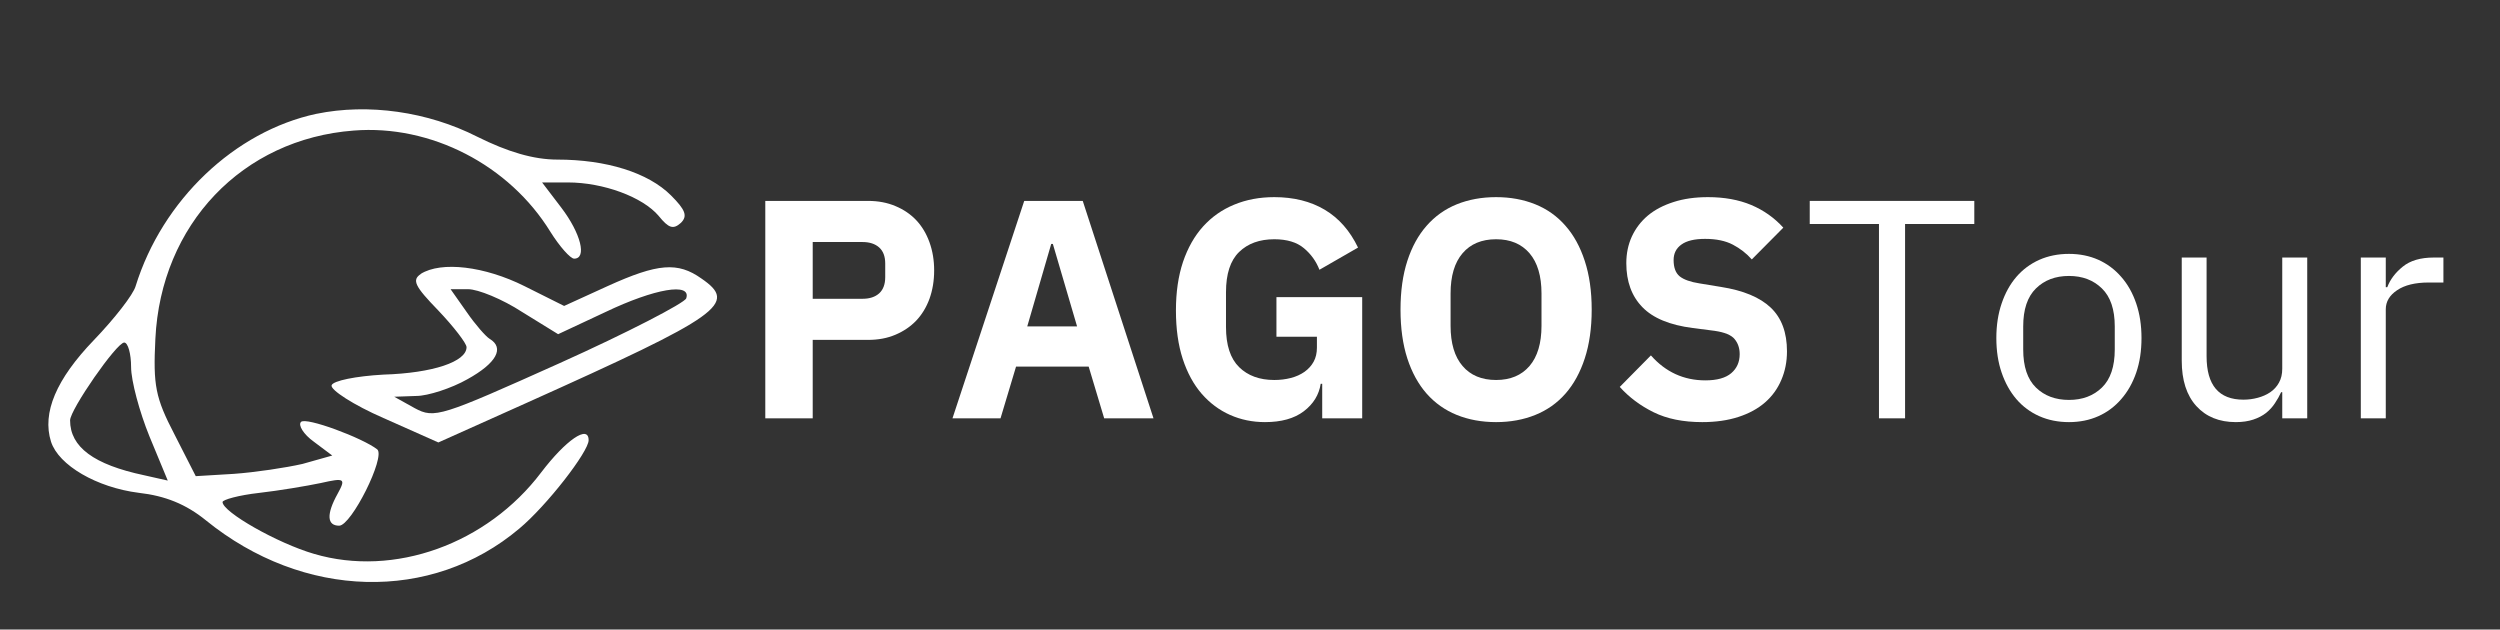 <svg xmlns="http://www.w3.org/2000/svg" xmlns:xlink="http://www.w3.org/1999/xlink" width="413" zoomAndPan="magnify" viewBox="0 0 309.75 78" height="104" preserveAspectRatio="xMidYMid meet" version="1.0"><rect x="0" y="0" width="309.75" height="78" fill="#333333" stroke="none"/><defs><g/><clipPath id="2d88cb7700"><path d="M 5.859 13.402 L 84.828 13.402 L 84.828 72.242 L 5.859 72.242 Z M 5.859 13.402 " clip-rule="nonzero"/></clipPath><clipPath id="ce801fc057"><path d="M 16.242 45.469 C 16.242 47.172 17.285 51.047 18.516 54.066 L 20.785 59.543 L 17.855 58.883 C 11.613 57.559 8.684 55.383 8.684 52.078 C 8.684 50.762 14.445 42.441 15.391 42.441 C 15.863 42.441 16.242 43.859 16.242 45.461 M 39.199 14.102 C 29.09 16.273 20.117 24.777 16.805 35.449 C 16.52 36.492 14.16 39.512 11.613 42.156 C 6.98 46.977 5.191 51.137 6.32 54.723 C 7.266 57.656 11.988 60.398 17.188 61.059 C 20.492 61.434 23.047 62.473 25.5 64.461 C 37.594 74.285 53.465 74.664 64.332 65.5 C 67.734 62.668 72.93 55.961 72.93 54.543 C 72.93 52.559 70.094 54.543 67.066 58.516 C 60.359 67.398 48.836 71.555 38.914 68.625 C 34.379 67.309 27.574 63.434 27.574 62.203 C 27.574 61.918 29.562 61.355 32.109 61.07 C 34.566 60.789 37.969 60.219 39.762 59.844 C 42.691 59.184 42.879 59.273 41.836 61.168 C 40.418 63.719 40.508 65.133 42.023 65.133 C 43.535 65.133 47.785 56.629 46.746 55.684 C 44.945 54.266 37.863 51.621 37.293 52.281 C 36.918 52.656 37.578 53.797 38.898 54.738 L 41.168 56.441 L 37.48 57.48 C 35.406 57.953 31.621 58.523 28.977 58.711 L 24.254 58.996 L 21.609 53.805 C 19.25 49.27 18.965 47.754 19.25 41.992 C 19.93 27.797 30.039 17.219 43.828 16.176 C 53.375 15.418 63.105 20.434 68.207 28.742 C 69.34 30.543 70.664 32.047 71.137 32.047 C 72.742 32.047 71.984 28.93 69.535 25.715 L 67.164 22.605 L 70.379 22.605 C 74.727 22.605 79.645 24.402 81.621 26.766 C 82.852 28.277 83.414 28.465 84.363 27.613 C 85.219 26.766 84.934 26.008 83.137 24.211 C 80.301 21.375 75.102 19.773 69.055 19.773 C 66.125 19.773 62.918 18.828 59.133 16.941 C 52.996 13.824 45.621 12.781 39.199 14.105 " clip-rule="nonzero"/></clipPath><clipPath id="dfb60594b1"><path d="M 41 33.016 L 88.957 33.016 L 88.957 54.953 L 41 54.953 Z M 41 33.016 " clip-rule="nonzero"/></clipPath><clipPath id="a88c8295d6"><path d="M 64.707 38.664 L 69.152 41.406 L 75.012 38.664 C 81.148 35.734 85.691 34.977 85.023 36.965 C 84.836 37.535 77.746 41.215 69.34 44.996 C 54.598 51.613 53.84 51.891 51.391 50.574 L 48.844 49.156 L 51.586 49.059 C 53 49.059 55.934 48.113 57.918 46.984 C 61.508 44.996 62.551 43.109 60.66 41.977 C 60.188 41.691 58.863 40.18 57.828 38.672 L 55.828 35.832 L 58 35.832 C 59.23 35.832 62.25 37.062 64.707 38.664 M 52.141 33.945 C 51.008 34.699 51.383 35.457 54.312 38.477 C 56.203 40.465 57.805 42.539 57.805 43.012 C 57.805 44.809 53.645 46.227 47.508 46.414 C 44.105 46.602 41.273 47.172 41.086 47.734 C 40.898 48.293 43.828 50.191 47.508 51.793 L 54.312 54.82 L 65.27 49.906 C 89.461 39.039 91.438 37.625 86.906 34.508 C 83.973 32.43 81.516 32.617 75.281 35.449 L 69.895 37.906 L 64.977 35.449 C 60.062 32.992 54.68 32.332 52.125 33.938 " clip-rule="nonzero"/></clipPath></defs><g clip-path="url(#2d88cb7700)"><g clip-path="url(#ce801fc057)"><path fill="#ffffff" d="M 2.246 9.789 L 92.57 9.789 L 92.57 75.855 L 2.246 75.855 Z M 2.246 9.789 " fill-opacity="1" fill-rule="nonzero"/></g></g><g clip-path="url(#dfb60594b1)"><g clip-path="url(#a88c8295d6)"><path fill="#ffffff" d="M 2.246 9.789 L 92.57 9.789 L 92.57 75.855 L 2.246 75.855 Z M 2.246 9.789 " fill-opacity="1" fill-rule="nonzero"/></g></g><g fill="#ffffff" fill-opacity="1"><g transform="translate(91.851, 51.831)"><g><path d="M 2.969 0 L 2.969 -26.938 L 15.703 -26.938 C 16.961 -26.938 18.094 -26.723 19.094 -26.297 C 20.102 -25.879 20.961 -25.297 21.672 -24.547 C 22.379 -23.797 22.926 -22.883 23.312 -21.812 C 23.695 -20.75 23.891 -19.586 23.891 -18.328 C 23.891 -17.047 23.695 -15.875 23.312 -14.812 C 22.926 -13.758 22.379 -12.859 21.672 -12.109 C 20.961 -11.367 20.102 -10.785 19.094 -10.359 C 18.094 -9.93 16.961 -9.719 15.703 -9.719 L 8.844 -9.719 L 8.844 0 Z M 8.844 -14.812 L 15.016 -14.812 C 15.891 -14.812 16.578 -15.035 17.078 -15.484 C 17.578 -15.941 17.828 -16.609 17.828 -17.484 L 17.828 -19.188 C 17.828 -20.062 17.578 -20.723 17.078 -21.172 C 16.578 -21.617 15.891 -21.844 15.016 -21.844 L 8.844 -21.844 Z M 8.844 -14.812 "/></g></g></g><g fill="#ffffff" fill-opacity="1"><g transform="translate(117.246, 51.831)"><g><path d="M 19.562 0 L 17.641 -6.406 L 8.641 -6.406 L 6.719 0 L 0.766 0 L 9.656 -26.938 L 16.906 -26.938 L 25.672 0 Z M 13.203 -21.609 L 13 -21.609 L 10.031 -11.391 L 16.203 -11.391 Z M 13.203 -21.609 "/></g></g></g><g fill="#ffffff" fill-opacity="1"><g transform="translate(143.76, 51.831)"><g><path d="M 20.062 -4.281 L 19.875 -4.281 C 19.664 -2.914 18.969 -1.781 17.781 -0.875 C 16.602 0.02 15 0.469 12.969 0.469 C 11.426 0.469 9.984 0.172 8.641 -0.422 C 7.305 -1.016 6.133 -1.891 5.125 -3.047 C 4.125 -4.203 3.344 -5.641 2.781 -7.359 C 2.219 -9.086 1.938 -11.086 1.938 -13.359 C 1.938 -15.617 2.227 -17.625 2.812 -19.375 C 3.406 -21.125 4.234 -22.586 5.297 -23.766 C 6.367 -24.953 7.648 -25.852 9.141 -26.469 C 10.641 -27.094 12.301 -27.406 14.125 -27.406 C 16.539 -27.406 18.625 -26.883 20.375 -25.844 C 22.125 -24.801 23.5 -23.238 24.5 -21.156 L 19.719 -18.406 C 19.312 -19.457 18.672 -20.348 17.797 -21.078 C 16.922 -21.816 15.695 -22.188 14.125 -22.188 C 12.301 -22.188 10.848 -21.66 9.766 -20.609 C 8.68 -19.555 8.141 -17.895 8.141 -15.625 L 8.141 -11.312 C 8.141 -9.07 8.68 -7.414 9.766 -6.344 C 10.848 -5.281 12.301 -4.75 14.125 -4.75 C 14.844 -4.75 15.523 -4.832 16.172 -5 C 16.816 -5.164 17.383 -5.422 17.875 -5.766 C 18.363 -6.117 18.738 -6.535 19 -7.016 C 19.27 -7.504 19.406 -8.086 19.406 -8.766 L 19.406 -10.109 L 14.391 -10.109 L 14.391 -15.016 L 25.016 -15.016 L 25.016 0 L 20.062 0 Z M 20.062 -4.281 "/></g></g></g><g fill="#ffffff" fill-opacity="1"><g transform="translate(171.586, 51.831)"><g><path d="M 13.781 0.469 C 12 0.469 10.375 0.172 8.906 -0.422 C 7.445 -1.016 6.203 -1.895 5.172 -3.062 C 4.141 -4.238 3.344 -5.691 2.781 -7.422 C 2.219 -9.16 1.938 -11.176 1.938 -13.469 C 1.938 -15.758 2.219 -17.77 2.781 -19.5 C 3.344 -21.238 4.141 -22.691 5.172 -23.859 C 6.203 -25.035 7.445 -25.922 8.906 -26.516 C 10.375 -27.109 12 -27.406 13.781 -27.406 C 15.551 -27.406 17.172 -27.109 18.641 -26.516 C 20.109 -25.922 21.352 -25.035 22.375 -23.859 C 23.406 -22.691 24.203 -21.238 24.766 -19.5 C 25.336 -17.77 25.625 -15.758 25.625 -13.469 C 25.625 -11.176 25.336 -9.16 24.766 -7.422 C 24.203 -5.691 23.406 -4.238 22.375 -3.062 C 21.352 -1.895 20.109 -1.016 18.641 -0.422 C 17.172 0.172 15.551 0.469 13.781 0.469 Z M 13.781 -4.75 C 15.551 -4.75 16.93 -5.328 17.922 -6.484 C 18.91 -7.641 19.406 -9.301 19.406 -11.469 L 19.406 -15.469 C 19.406 -17.633 18.91 -19.297 17.922 -20.453 C 16.93 -21.609 15.551 -22.188 13.781 -22.188 C 12 -22.188 10.613 -21.609 9.625 -20.453 C 8.633 -19.297 8.141 -17.633 8.141 -15.469 L 8.141 -11.469 C 8.141 -9.301 8.633 -7.641 9.625 -6.484 C 10.613 -5.328 12 -4.75 13.781 -4.75 Z M 13.781 -4.75 "/></g></g></g><g fill="#ffffff" fill-opacity="1"><g transform="translate(199.219, 51.831)"><g><path d="M 11.688 0.469 C 9.32 0.469 7.316 0.062 5.672 -0.75 C 4.023 -1.562 2.625 -2.609 1.469 -3.891 L 5.328 -7.797 C 7.148 -5.734 9.398 -4.703 12.078 -4.703 C 13.516 -4.703 14.582 -5 15.281 -5.594 C 15.977 -6.188 16.328 -6.973 16.328 -7.953 C 16.328 -8.691 16.117 -9.312 15.703 -9.812 C 15.297 -10.32 14.461 -10.664 13.203 -10.844 L 10.531 -11.188 C 7.676 -11.551 5.586 -12.414 4.266 -13.781 C 2.941 -15.145 2.281 -16.957 2.281 -19.219 C 2.281 -20.426 2.508 -21.531 2.969 -22.531 C 3.438 -23.539 4.098 -24.406 4.953 -25.125 C 5.816 -25.844 6.875 -26.398 8.125 -26.797 C 9.375 -27.203 10.797 -27.406 12.391 -27.406 C 14.422 -27.406 16.207 -27.082 17.75 -26.438 C 19.289 -25.789 20.617 -24.852 21.734 -23.625 L 17.828 -19.688 C 17.18 -20.426 16.398 -21.035 15.484 -21.516 C 14.578 -21.992 13.43 -22.234 12.047 -22.234 C 10.734 -22.234 9.754 -22 9.109 -21.531 C 8.461 -21.07 8.141 -20.43 8.141 -19.609 C 8.141 -18.68 8.391 -18.008 8.891 -17.594 C 9.398 -17.188 10.219 -16.895 11.344 -16.719 L 14.016 -16.281 C 16.785 -15.844 18.836 -14.988 20.172 -13.719 C 21.516 -12.445 22.188 -10.641 22.188 -8.297 C 22.188 -7.016 21.953 -5.832 21.484 -4.75 C 21.023 -3.664 20.352 -2.738 19.469 -1.969 C 18.582 -1.195 17.484 -0.598 16.172 -0.172 C 14.859 0.254 13.363 0.469 11.688 0.469 Z M 11.688 0.469 "/></g></g></g><g fill="#ffffff" fill-opacity="1"><g transform="translate(223.382, 51.831)"><g><path d="M 12.656 -24.078 L 12.656 0 L 9.422 0 L 9.422 -24.078 L 0.844 -24.078 L 0.844 -26.938 L 21.234 -26.938 L 21.234 -24.078 Z M 12.656 -24.078 "/></g></g></g><g fill="#ffffff" fill-opacity="1"><g transform="translate(245.535, 51.831)"><g><path d="M 10.812 0.469 C 9.469 0.469 8.242 0.223 7.141 -0.266 C 6.035 -0.754 5.086 -1.457 4.297 -2.375 C 3.516 -3.289 2.906 -4.383 2.469 -5.656 C 2.031 -6.926 1.812 -8.359 1.812 -9.953 C 1.812 -11.523 2.031 -12.953 2.469 -14.234 C 2.906 -15.523 3.516 -16.625 4.297 -17.531 C 5.086 -18.445 6.035 -19.148 7.141 -19.641 C 8.242 -20.129 9.469 -20.375 10.812 -20.375 C 12.145 -20.375 13.359 -20.129 14.453 -19.641 C 15.547 -19.148 16.488 -18.445 17.281 -17.531 C 18.082 -16.625 18.703 -15.523 19.141 -14.234 C 19.578 -12.953 19.797 -11.523 19.797 -9.953 C 19.797 -8.359 19.578 -6.926 19.141 -5.656 C 18.703 -4.383 18.082 -3.289 17.281 -2.375 C 16.488 -1.457 15.547 -0.754 14.453 -0.266 C 13.359 0.223 12.145 0.469 10.812 0.469 Z M 10.812 -2.281 C 12.477 -2.281 13.836 -2.789 14.891 -3.812 C 15.953 -4.844 16.484 -6.414 16.484 -8.531 L 16.484 -11.391 C 16.484 -13.492 15.953 -15.062 14.891 -16.094 C 13.836 -17.125 12.477 -17.641 10.812 -17.641 C 9.133 -17.641 7.77 -17.125 6.719 -16.094 C 5.664 -15.062 5.141 -13.492 5.141 -11.391 L 5.141 -8.531 C 5.141 -6.414 5.664 -4.844 6.719 -3.812 C 7.77 -2.789 9.133 -2.281 10.812 -2.281 Z M 10.812 -2.281 "/></g></g></g><g fill="#ffffff" fill-opacity="1"><g transform="translate(267.224, 51.831)"><g><path d="M 15.547 -3.234 L 15.406 -3.234 C 15.195 -2.773 14.941 -2.32 14.641 -1.875 C 14.348 -1.426 13.984 -1.023 13.547 -0.672 C 13.109 -0.328 12.578 -0.051 11.953 0.156 C 11.336 0.363 10.617 0.469 9.797 0.469 C 7.742 0.469 6.113 -0.191 4.906 -1.516 C 3.695 -2.848 3.094 -4.723 3.094 -7.141 L 3.094 -19.922 L 6.172 -19.922 L 6.172 -7.688 C 6.172 -4.102 7.691 -2.312 10.734 -2.312 C 11.348 -2.312 11.941 -2.391 12.516 -2.547 C 13.098 -2.703 13.613 -2.93 14.062 -3.234 C 14.52 -3.547 14.879 -3.941 15.141 -4.422 C 15.41 -4.898 15.547 -5.473 15.547 -6.141 L 15.547 -19.922 L 18.641 -19.922 L 18.641 0 L 15.547 0 Z M 15.547 -3.234 "/></g></g></g><g fill="#ffffff" fill-opacity="1"><g transform="translate(289.223, 51.831)"><g><path d="M 3.281 0 L 3.281 -19.922 L 6.375 -19.922 L 6.375 -16.25 L 6.562 -16.25 C 6.914 -17.195 7.555 -18.047 8.484 -18.797 C 9.41 -19.547 10.688 -19.922 12.312 -19.922 L 13.516 -19.922 L 13.516 -16.828 L 11.688 -16.828 C 10.02 -16.828 8.719 -16.508 7.781 -15.875 C 6.844 -15.25 6.375 -14.461 6.375 -13.516 L 6.375 0 Z M 3.281 0 "/></g></g></g></svg>